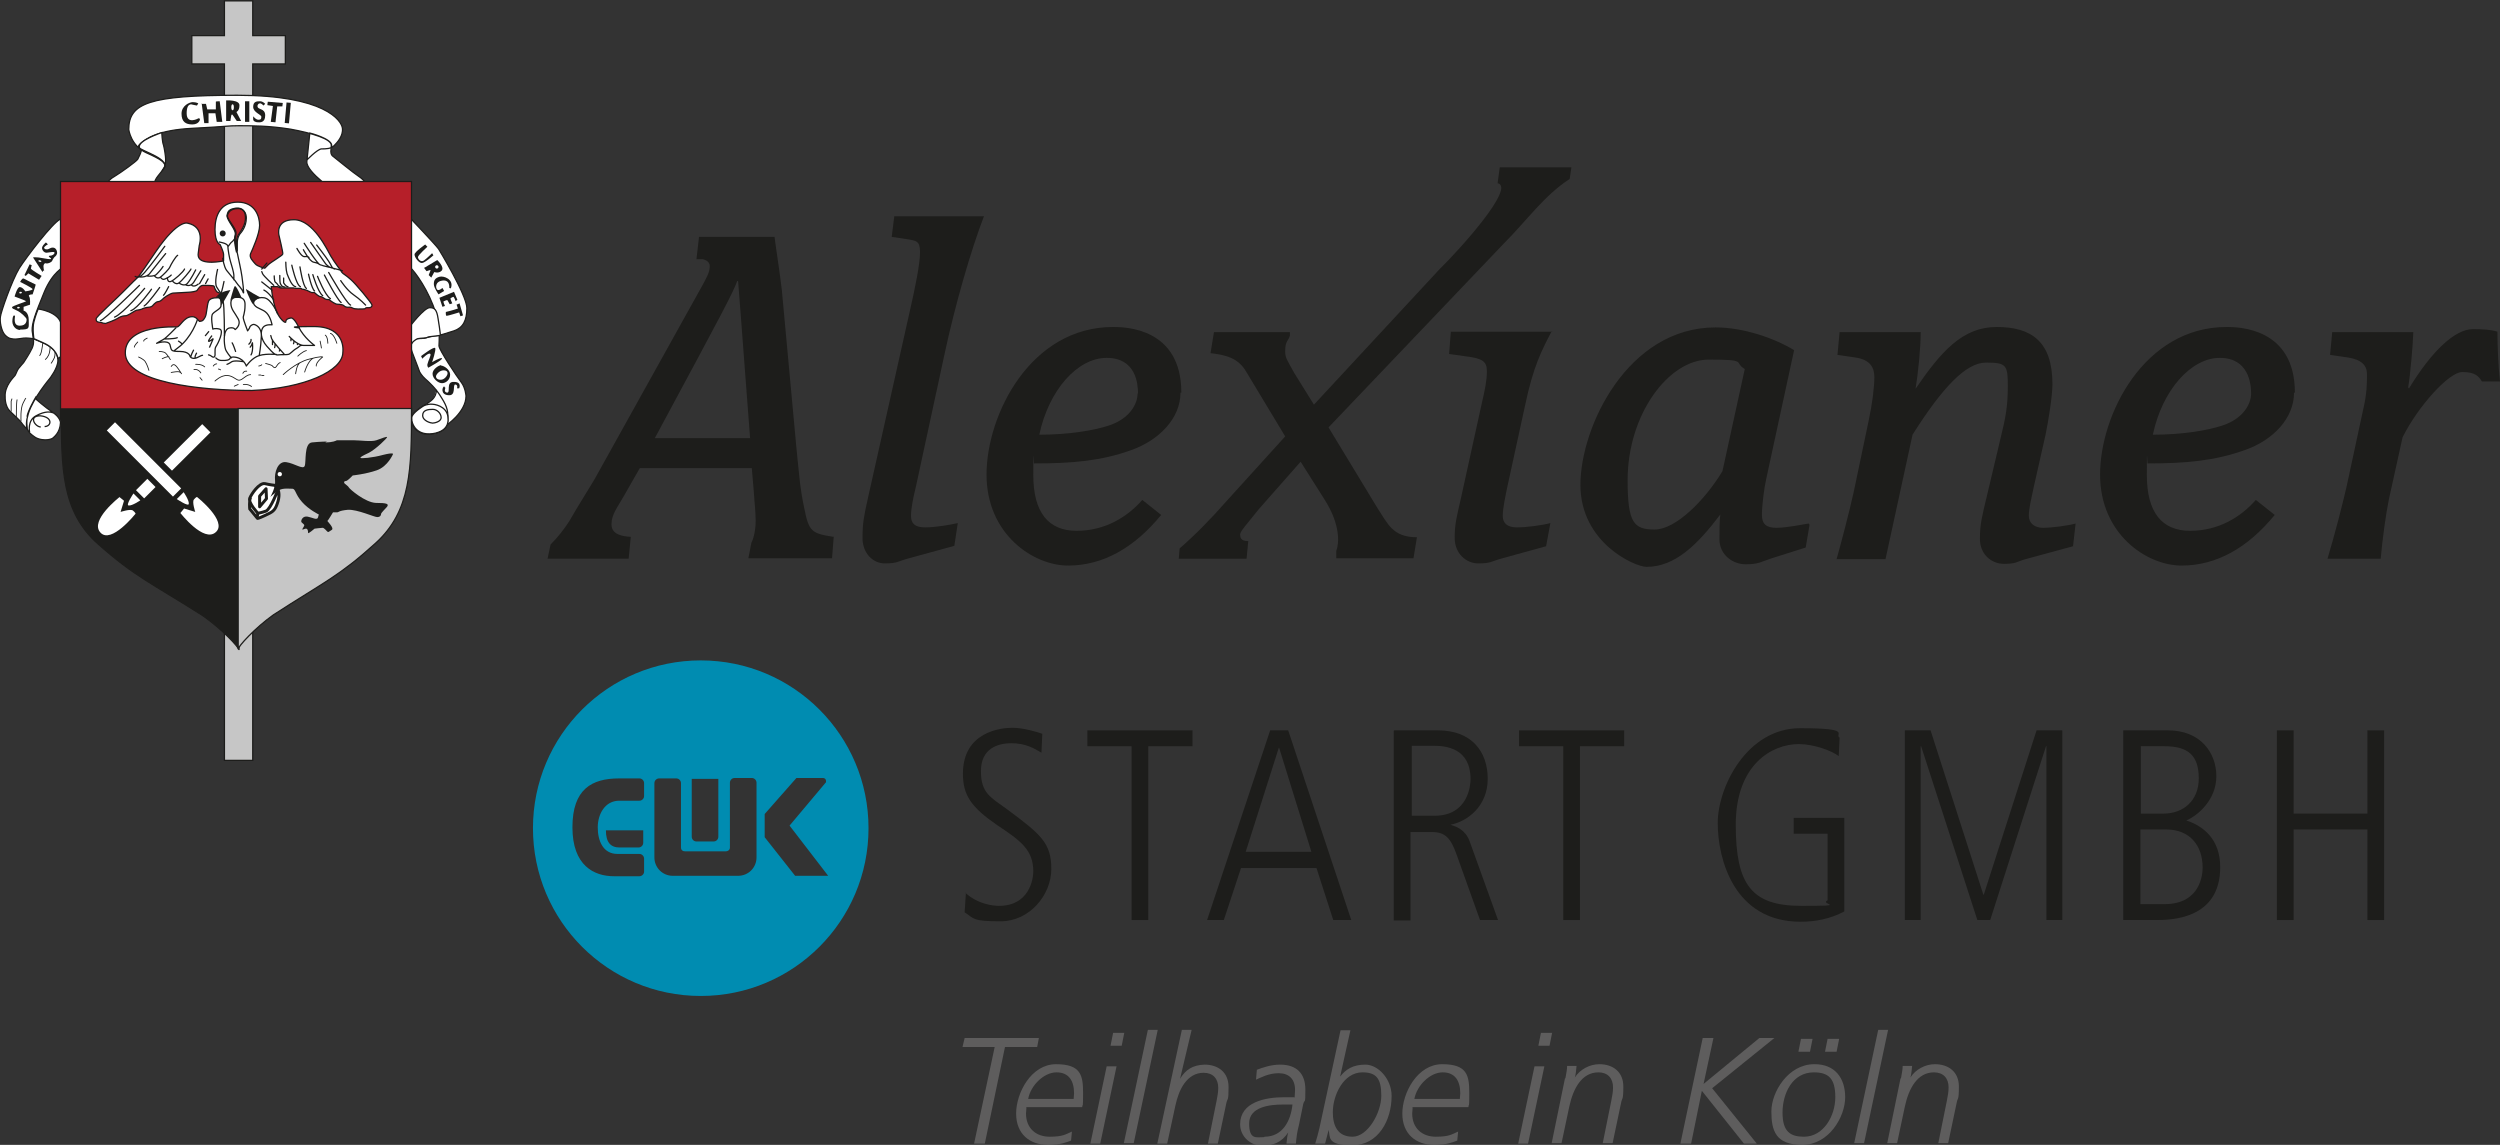 <?xml version="1.0" encoding="UTF-8"?>
<svg id="Ebene_1" xmlns="http://www.w3.org/2000/svg" version="1.1" viewBox="0 0 582.6 266.8">
  <rect x="0" y="0" width="582.6" height="266.8" fill="#333333" stroke="none"/>
  <!-- Generator: Adobe Illustrator 29.0.0, SVG Export Plug-In . SVG Version: 2.1.0 Build 186)  -->
  <defs>
    <style>
      .st0 {
        fill: #1d1d1b;
      }

      .st1 {
        fill: #008cb1;
      }

      .st2 {
        fill: #c6c6c6;
      }

      .st3, .st4, .st5, .st6, .st7, .st8 {
        fill: none;
        stroke: #1d1d1b;
      }

      .st3, .st6 {
        stroke-width: .2px;
      }

      .st9 {
        fill: #fff;
      }

      .st4, .st7 {
        stroke-width: .7px;
      }

      .st5, .st8 {
        stroke-width: .3px;
      }

      .st10 {
        fill: #706f6f;
      }

      .st11 {
        fill: #b61f29;
      }

      .st12 {
        opacity: .7;
      }

      .st6, .st7, .st8 {
        stroke-linecap: round;
        stroke-linejoin: round;
      }
    </style>
  </defs>
  <path class="st0" d="M275.3,91.5c0-15.1-13.1-15.3-15.9-15.3-19.3,0-29.5,20.5-29.5,34.4s10.9,21.2,19,21.2,15.4-4.1,21.7-11.8l-4.4-3.5c-3.5,4-8.7,7.2-15.3,7.2s-10.1-4.3-10.1-13,.1-1.9.2-2.7c8.9,0,15.7-.6,22.6-3.1,6.5-2.3,11.5-7.4,11.5-13.4M265.1,91.7c0,2.4-1.8,5.9-6.8,7.5-3.4,1.1-9.1,2.1-16.1,2.1,2.2-10.4,8.9-17.9,15.7-17.9s7.3,6,7.3,8.3"/>
  <path class="st0" d="M361.8,77.3h-23.7l-.4,5.2,3.6.5c4.2.5,5.2,1.2,5.2,3.5s-.5,4.5-1.1,7.1l-4.9,22.3c-1,4.5-1.5,6-1.5,9.5s2.6,5.9,5.5,5.9,3.2-.5,4.9-1l10.9-3,1-5.4c-1.8.5-5.5,1-7.8,1s-3.3-1-3.3-2.7.6-4.5,1.1-6.9l4.1-18.8c1.9-9.1,3.9-12.9,6.2-17.3"/>
  <path class="st0" d="M335.5,62.7l-29.3,31.6-4.6-7.4c-1.7-3.1-2.1-3.5-2.1-5.1,0-2.4.8-2.4,1.1-3.6v-.8h-17.7l-.8,4.9c3.3.4,6.4,1,8.3,4.3l9.1,15.1-13.6,15c-3.6,4.1-7.4,8-11,11.1l-.2,2.4h15.8l.4-4.1c-1.8,0-1.9-.9-1.9-1.6.1-.8,1.7-2.5,4.4-5.9l9.7-11,5.5,8.7c3.8,5.9,3.5,10.3,2.8,12.1v1.7c-.1,0,18,0,18,0l.8-4.9c-5.7,0-6.8-3.2-9.2-6.8l-11.4-18.8,40.9-42.9c5.4-5.4,9.3-11.1,15.3-15l.4-2.7h-16.7l-.5,3.7c4.3.9-8.9,15.5-13.3,19.8"/>
  <path class="st0" d="M421.5,122c-1.3.2-5.2,1-7.5,1s-3.4-.8-3.4-3,.5-6.2,1-8.4l6.5-30c-4.6-2.8-11.8-5.3-18.3-5.3-20.5,0-31.5,23.2-31.5,36.7s12.7,19.1,15.4,19.1c6.7,0,11.9-5.2,17.2-12.2-.2,1.3-.2,4.2-.2,5.8,0,3.5,3,5.8,6.1,5.8s3.6-.6,6.1-1.4l7.9-2.5.9-5.3ZM406.6,86l-5.2,23.8c-4.1,6.8-10.9,13.6-15.8,13.6s-6.3-1.6-6.3-11.5c0-15.4,9.6-28.1,18.9-28.1s5.7.6,8.4,2.2M483.7,122c-1.7.5-5.6,1-7.6,1s-3.3-1.1-3.3-2.8.6-4.1,1.1-6.5l2.8-12.4c.7-3.4,1.6-9.1,1.6-11.8,0-10-5-13.3-13-13.3s-13,5.8-18.9,14.4c.6-3.6,1.2-9.5,1.2-13.2h-18.9l-.5,5.3,4.1.6c3.5.5,4.5,2.3,4.5,4.6s-.5,6.3-1.3,10l-3.5,16.7c-1,4.6-3.2,12.9-4,15.7h11.4l6.3-29c6.9-10.9,12.4-16.8,17.1-16.8s5.1.5,5.1,5.4-.5,7.4-1.8,12.7l-3.2,13.5c-1,4.3-1.5,5.9-1.5,9.5s2.7,5.8,5.6,5.8,3-.5,4.7-1l11.4-3.1.6-5.3ZM534.8,91.5c0-15.1-13.1-15.3-15.9-15.3-19.3,0-29.5,20.5-29.5,34.4s10.9,21.2,19,21.2,15.4-4.1,21.7-11.8l-4.4-3.5c-3.5,4-8.7,7.2-15.3,7.2s-10.1-4.3-10.1-13,.1-1.9.2-2.7c8.8,0,15.6-.6,22.6-3.1,6.6-2.3,11.5-7.4,11.5-13.4M524.6,91.7c0,2.4-1.8,5.9-6.8,7.5-3.4,1.1-9.1,2.1-16.1,2.1,2.2-10.4,8.9-17.9,15.6-17.9s7.3,6,7.3,8.3M582.6,88.9c-.4-3.4-.6-8.4-.6-11.6-1.5-.5-3.5-.6-5.7-.6-4.2,0-9.6,5.1-14.9,13.8l-.2-.2c.5-2.9,1.1-9.9,1.2-12.9h-18.9l-.5,5.3,4.1.6c3.3.5,4.5,1.9,4.5,3.9s0,4.6-.9,8.3l-3.4,15.8c-1.1,5.3-3.3,13.6-4.9,18.9h12.4c.4-4.5,1.2-10.4,1.9-13.8l3.2-14.5c3.6-7.2,10.8-15.2,13.9-15.2s3.8,1,4.6,2.2h4.1Z"/>
  <path class="st0" d="M194.2,125.1c-5.1-.8-5.7-1.2-6.8-6.8-1-4.5-1.3-9.2-1.8-13.9l-3.4-36.8c-.4-3.6-1.5-10.6-1.7-12.4h-17.6l-.6,5.2h1.5c.8.2,1.6.7,1.6,1.6,0,1.4-.6,2.5-2.1,5.2l-24.7,44.4c-1.1,1.9-4.1,6.6-5.9,9.8-1.2,1.9-2.8,3.9-4.4,5.5l-.7,3.3h18.9l.5-5.1c-1.9-.1-4.5-.5-4.5-2.9s1.5-4.1,3-6.8c0,0,3-5.3,3.6-6.3h26.1l.5,5.9c.1,2,.4,4.2.4,6.3s-.4,4-1,5.2l-.7,3.6h19.5l.4-5.1ZM174.8,102.1h-22.2c16.6-30.8,18.1-33.7,19.2-36.6h.2c.2,2.7,1,12.3,1.3,16.9l1.5,19.7ZM229.1,50.4h-20.7l-.6,4.8,3.3.5c2.5.4,3.3.4,3.3,3.1s-1.1,8.1-2.4,13.8l-9.7,43.3c-1,4.5-1.3,6-1.3,9.5s2.4,5.9,5.2,5.9,3.2-.5,4.9-1l11.3-3.1.8-5.3c-1.8.4-5.1,1-7.6,1s-3.3-1-3.3-2.7.5-4.2,1.1-6.6l6.7-31c2.5-11.7,6.2-24.4,9.2-32.2"/>
  <polygon class="st2" points="44.7 14.9 44.7 8.3 52.3 8.3 52.3 .2 58.9 .2 58.9 8.3 66.5 8.3 66.5 14.9 58.9 14.9 58.9 177.2 52.3 177.2 52.3 14.9 44.7 14.9"/>
  <polygon class="st5" points="44.7 14.9 44.7 8.3 52.3 8.3 52.3 .2 58.9 .2 58.9 8.3 66.5 8.3 66.5 14.9 58.9 14.9 58.9 177.2 52.3 177.2 52.3 14.9 44.7 14.9"/>
  <path class="st9" d="M101.8,90.8s1.7,2.3,2,3.1c.4.8.8,3.2.8,3.2,0,0-.6-1.6-1.9-2.3-1-.6-3.2-.7-3.6-.5-.3.2,1.6-.9,1.9-1.4.3-.5.7-2.1.7-2.1"/>
  <path class="st9" d="M6.5,100.2s-1.3-1.3-1.5-1.7c-.2-.4-1.5-1.5-2.7-2.7-1.2-1.2-1.1-3.3-1.1-3.3-.2-2.6,2.1-4.7,2.3-5,.2-.3.5-1.2.8-1.6.3-.4,1.2-1.4,1.2-1.4,0,0,1.3-2.1,2-3.4.6-1.4.2-2.2,0-4-.1-1.8.8-4.1,2.8-9,2-4.8,4.6-5.9,4.6-5.9,0,0,1-12-.9-11.1-1.8.9-7.7,8.6-9.5,11.4-1.7,2.8-4.3,10.2-4.4,11.3-.2,1.1.2,3.4,1.1,4.3.9.9,1.4.8,1.9.9.5.1,1.6-.1,2.4-.2.8-.1,1.8.1,2.1.1.2,0,0,0,2.2.9,2.2.9,3.7,2.3,3.7,4.2,0,1.8-1.9,4.2-1.9,4.2,0,0-3.9,4.6-5,8.2-1.1,3.6.1,4.4,1.3,5.3,1.1.9,2.8.8,2.8.8.6,0,1.4-.2,1.6-.4.2-.2,1.7-1.2,1.8-3.6,0,0,0-1.2-1.8-2.4-1.8-1.2-4.1-3.2-4.1-3.3,0,0-1.7,2.9-1.9,4.3"/>
  <path class="st5" d="M6.5,100.2s-1.3-1.3-1.5-1.7c-.2-.4-1.5-1.5-2.7-2.7-1.2-1.2-1.1-3.3-1.1-3.3-.2-2.6,2.1-4.7,2.3-5,.2-.3.5-1.2.8-1.6.3-.4,1.2-1.4,1.2-1.4,0,0,1.4-2.1,2-3.4.6-1.4.2-2.2,0-4-.1-1.8.8-4.1,2.8-9,2-4.8,4.6-5.9,4.6-5.9,0,0,1-12-.9-11.1-1.8.9-7.7,8.6-9.5,11.4-1.7,2.8-4.3,10.2-4.4,11.3-.2,1.1.2,3.4,1.1,4.3.9.9,1.4.8,1.9.9.5.1,1.6-.1,2.4-.2.8-.1,1.8.1,2.1.1.2,0,0,0,2.2.9,2.2.9,3.7,2.3,3.7,4.2,0,1.8-1.9,4.2-1.9,4.2,0,0-3.9,4.6-5,8.2-1.1,3.6.1,4.4,1.3,5.3,1.1.9,2.8.8,2.8.8.6,0,1.4-.2,1.6-.4.2-.2,1.7-1.2,1.8-3.6,0,0,0-1.2-1.8-2.4-1.8-1.2-4.1-3.2-4.1-3.3,0,0-1.7,2.9-1.9,4.3M9.5,99.5c-1.3,0-3-2.6-.1-2.6,3,.3,2.6,2.5,1,2.5M6.9,100.7s-.6-2.7,1.5-3.8c2.2-1.2,3.4-.9,4-.7"/>
  <path class="st3" d="M4.9,98.1s-.2-2.9.5-4.2c.7-1.4.6-1.1.6-1.1M3.8,97.2s0-3.6.2-4.1M2.6,95.9s0-2.1,0-2.4c.1-.3.2-.6.2-.6M10,79.8s-.2,1.6-.4,2.3c-.2.7-.4.8-.4.8M11.7,80.7s0,1.3-.4,2.1c-.4.8-.8,1-.8,1M12.8,81.9s.1.7-.1,1.4c-.3.7-.8,1.4-.8,1.4"/>
  <path class="st9" d="M71.4,37.4s2.5-2.6,3.5-2.7c1,0,2.3,0,3-.8.7-.7,2.1-2.2,1.9-4-.2-1.8-4.1-7.7-24.5-7.7s-25.3,1.8-25.3,8c0,0,.5,3.8,4.1,5.4,3.6,1.6,4.4,2.3,4.3,3.1-.1.9-2.3,2.7-2.3,3.7l-11.2.5s.2-.9,1.8-1.8c1.5-.9,5.1-3.5,5.4-4,.3-.6.9-1.8.8-2.1,0-.3-1.4-.5-.1-1.6,1.3-1.1,4-3.1,12.1-3.5,8.1-.4,7.9-.6,10.8-.6,3,0,7,0,12,.8,4.9.9,9.8,2.3,9.5,3.9,0,.5-.1.9-.1,1.3h0c0,.7.3,1,.6,1.2.4.3,4.8,3.9,5.9,4.6,1.1.7,2.4,2.3,2.4,2.3l-7.5,1.5s-7.1-4.7-7-7.2l.7-6.7s5.1,1.3,5.1,2.9v.6"/>
  <path class="st5" d="M71.4,37.4s2.5-2.6,3.5-2.7c1,0,2.3,0,3-.8.7-.7,2.1-2.2,1.9-4-.2-1.8-4.1-7.7-24.5-7.7s-25.3,1.8-25.3,8c0,0,.5,3.8,4.1,5.4,3.6,1.6,4.4,2.3,4.3,3.1-.1.9-2.3,2.7-2.3,3.7l-11.2.5s.2-.9,1.8-1.8c1.5-.9,5.1-3.5,5.4-4,.3-.6.9-1.8.8-2.1,0-.3-1.4-.5-.1-1.6,1.3-1.1,4-3.1,12.1-3.5,8.1-.4,7.9-.6,10.8-.6,3,0,7,0,12,.8,4.9.9,9.8,2.3,9.5,3.9,0,.5-.1.9-.1,1.3h0c0,.7.3,1,.6,1.2.4.3,4.8,3.9,5.9,4.6,1.1.7,2.4,2.3,2.4,2.3l-7.5,1.5s-7.1-4.7-7-7.2l.7-6.7s5.1,1.3,5.1,2.9v.6"/>
  <path class="st9" d="M37.9,39.6c.9-1.2.6-1.7.7-2.5,0-.7-.3-2.6-.5-3.3-.3-.7-.4-2.9-.4-2.9,0,0-5.8,1.9-5.2,3.5,0,.7,8.1,2.8,5.4,5.2"/>
  <path class="st5" d="M37.9,39.6c.9-1.2.6-1.7.7-2.5,0-.7-.3-2.6-.5-3.3-.3-.7-.4-2.9-.4-2.9,0,0-5.8,1.9-5.2,3.5,0,.7,8.1,2.8,5.4,5.2Z"/>
  <path class="st9" d="M101.7,90.8c0,2.1-1.6,2.8-2.4,3.4-.7.4-3.5,2-3.5,3.3,0,2.7,2.5,3.7,3.7,3.7s4.6-.4,4.8-2.8c.2-2.4,0-3.5-1.4-5.7-1.3-2.2-3-3.7-3.8-4.4-.8-.7-1.3-1.6-1.3-1.6,0,0-.6-1.7-1.7-4.5-1.1-2.8,1-3.3,1.2-3.3s1.7,0,2-.2c.3-.1,2-.5,2.5-.5.5,0,1.9-.4,4-1.1,2.1-.7,3-2.4,3-5.3,0-3-6.6-13.8-6.6-13.8-.8-1.1-7.1-7.7-7.1-7.7v11.7c.7.1,3.9,4.2,5.8,9.1,1.9,4.9,1.4,8.6,1.4,9.5s4.2,7.2,5.2,8.5c1,1.3,1.1,3.2,1.1,3.2,0,3.8-4.7,6.9-4.7,6.9"/>
  <path class="st5" d="M101.7,90.8c0,2.1-1.6,2.8-2.4,3.4-.7.4-3.5,2-3.5,3.3,0,2.7,2.5,3.7,3.7,3.7s4.6-.4,4.8-2.8c.2-2.4,0-3.5-1.4-5.7-1.3-2.2-3-3.7-3.8-4.4-.8-.7-1.3-1.6-1.3-1.6,0,0-.6-1.7-1.7-4.5-1.1-2.8,1-3.3,1.2-3.3s1.7,0,2-.2c.3-.1,2-.5,2.5-.5.5,0,1.9-.4,4-1.1,2.1-.7,3-2.4,3-5.3,0-3-6.6-13.8-6.6-13.8-.8-1.1-7.1-7.7-7.1-7.7v11.7c.7.1,3.9,4.2,5.8,9.1,1.9,4.9,1.4,8.6,1.4,9.5s4.2,7.2,5.2,8.5c1,1.3,1.1,3.2,1.1,3.2,0,3.8-4.7,6.9-4.7,6.9"/>
  <path class="st9" d="M101.6,100.9c3.3-.8,2.8-3.4,2.8-3.4,0-2.3-2.2-3.2-3.6-3.3-1.3-.1-2.1.4-2.1.4,0,0-2.7,1.6-2.8,2.8,0,1.2,1,4.6,5.8,3.5"/>
  <path class="st5" d="M101.6,100.9c3.3-.8,2.8-3.4,2.8-3.4,0-2.3-2.2-3.2-3.6-3.3-1.3-.1-2.1.4-2.1.4,0,0-2.7,1.6-2.8,2.8,0,1.2,1,4.6,5.8,3.5Z"/>
  <path class="st9" d="M95.5,76.1s3.4-4.5,4.7-4.4c1.1,0,1.6.5,1.9,2.6,0,0,.6,3.7.5,3.8-.2.2-2.8.3-3,.5-.1.2-1.7.2-2.1.3-.4,0-1.5.8-1.6,1.3,0,.5-1,.4-1,.4l.5-4.5Z"/>
  <path class="st5" d="M95.5,76.1s3.4-4.5,4.7-4.4c1.1,0,1.6.5,1.9,2.6,0,0,.6,3.7.5,3.8-.2.2-2.8.3-3,.5-.1.2-1.7.2-2.1.3-.4,0-1.5.8-1.6,1.3,0,.5-1,.4-1,.4l.5-4.5Z"/>
  <path class="st9" d="M8.9,72s4.9.6,5.4,3.7c.5,3,0,7.3,0,7.3l-.7.5h-.1c0,0-.2-2.2-3.4-3.6-3.2-1.4-2.2-1-2.2-1,0,0-.4-2.3,0-3.9s1-3,1-3"/>
  <path class="st5" d="M8.9,72s4.9.6,5.4,3.7c.5,3,0,7.3,0,7.3l-.7.5h-.1c0,0-.2-2.2-3.4-3.6-3.2-1.4-2.2-1-2.2-1,0,0-.4-2.3,0-3.9s1-3,1-3Z"/>
  <path class="st9" d="M100.9,95.4c.9,0,1.9.9,1.9,1.9s-1.6,1.3-2,1.3-2.3-.5-2.3-1.8,1.4-1.4,2.3-1.4"/>
  <path class="st5" d="M100.9,95.4c.9,0,1.9.9,1.9,1.9s-1.6,1.3-2,1.3-2.3-.5-2.3-1.8,1.4-1.4,2.3-1.4Z"/>
  <path class="st0" d="M4.7,76.9c-1.1,0-2-1.1-1.8-2.4.1-1.2.5-1.1.6-.8,0,.3-.5,2.2,1.1,2.2s1.6-1.2,1.6-1.5-1.3-1.6-2.2-2c-.9-.4-1.2-.5-1.2-.8s3.3-1.3,3.3-1.4-2.7-1.1-2.7-1.1c0,0,.6-2.2,1.2-2.2.7,0,1.3,1,1.3,1,0,0,1.6-.2,1.7-.5,0-.3-2.9-1.7-2.9-1.7,0,0,.4-.9.8-.8.4.2,2.7,1.4,2.8,1.4.1,0-.7,2.3-.7,2.3,0,0-1.2,0-.8.5.3.4.2,1.9.2,1.9l-1.5.5v.9c.1,0,1.2.3,1.2,2.2s.3,2.2-2,2.2"/>
  <path class="st9" d="M5.1,68.2c0,.1-.2.2-.3.2s-.3,0-.3-.2.2-.2.3-.2.3,0,.3.2"/>
  <path class="st9" d="M4.6,71.7c0,.1-.2.2-.3.2s-.3,0-.3-.2.2-.2.3-.2.3,0,.3.2"/>
  <path class="st0" d="M9.7,64.3s-2.5-1.5-2.5-1.7c0-.2.2-.8.2-.8l-.5-.2-1.2,2.5.3.2.6-.6,2.5,1.5.6-.9Z"/>
  <path class="st0" d="M10.3,63.2s-.3-1.1-.1-1.5c.2-.4.3-.4.7-.3.3,0,1.1-.2,1.3-.7.2-.5.4-.6.5-.8.2-.1.7-.6.6-1.1,0-.4-.3-1.1-1-1.1-.7,0-.9.5-1.5.4-.6,0-.5-.5-.5-.5,0,0,.6-.6.8-.6s-.4-.5-.4-.5c0,0-1,.8-.9,1.4.1.6.6,1,1,1s2-.4,1.9,0c0,.4-.6.7-1.1.7s0,.4,0,.4l.3.2s0,.2-.2.2c-.6,0-1.9-.3-2.7-.4-1.3-.1-1.3,0-1.3,0l2.2,3.4.2-.4Z"/>
  <path class="st0" d="M44.9,23.8c-.7,0-2.6.8-2.6,2.7s1,2.5,2.5,2.5,1.8-1,1.8-1.2-.3-.3-.4-.2c0,0-2.7,1.5-2.7-1.2s1.4-2,1.4-2l1,.2.3-.5s-.4-.3-1.3-.3"/>
  <path class="st0" d="M47,24.1l.6,4.6h1v-2.3c0,0,1.6,0,1.6,0l.3,2h1.3c0-.1-.6-4.8-.6-4.8,0,0-.9,0-.9.1,0,.2,0,1.8,0,1.8h-2c0,0-.3-1.3-.3-1.3h-1.1Z"/>
  <path class="st0" d="M52.7,28.2v-4.8c0,0,3.2-.2,3.1,1.2,0,1.2-.7,1.5-.7,1.5l1.1,2.1h-1c0,.1-1.1-1.7-1.1-1.5,0,0-.2,0-.2.2-.1.4-.2,1.3-.2,1.3h-1Z"/>
  <path class="st9" d="M54.5,25c0,.4-.1.7-.3.7s-.3-.3-.3-.7.1-.7.3-.7.3.3.3.7"/>
  <rect class="st0" x="57.1" y="23.6" width="1" height="4.8"/>
  <rect class="st0" x="64.7" y="25.9" width="4.8" height="1" transform="translate(34.8 90.8) rotate(-84.9)"/>
  <path class="st0" d="M61.2,24.4s-.4-.4-.7-.3c-.3,0-.5.4-.5.6,0,1,1.8.4,1.8,2.2s-1.3,1.6-1.7,1.6-1.1-.2-1.1-.7v-.5s0-.2,0-.2c0,0,.7.9,1.3.8.5,0,.6-.2.6-.7,0-.5-1.9-1-1.9-2.3s.9-1.3,1.6-1.3c.7,0,1.2.6,1.2.6l-.4.4Z"/>
  <polygon class="st0" points="62.4 23.7 65.9 24 65.8 24.8 64.6 24.8 64.2 28.5 63.1 28.4 63.6 24.7 62.3 24.5 62.4 23.7"/>
  <path class="st0" d="M99.1,57l.5.5s-2.2,2-2.2,2.4c0,.5.7,1.3,1.4.8.7-.5,1.9-1.7,1.9-1.7l.3.5s-2,1.8-2.7,1.8-1.7-1.3-1.7-2c0-.6,2.6-2.4,2.6-2.4"/>
  <path class="st0" d="M98.9,62.4l3-1.8s1.8,1.7,1,2.5c-.7.7-1.7.3-1.7.3l-.7,1.3-.6-.6.4-1v-.2c0,0-.9.3-.9.3l-.6-.8Z"/>
  <path class="st9" d="M102.2,62.2c0-.2-.2-.4-.4-.4s-.4.2-.4.4.2.4.4.4.4-.2.4-.4"/>
  <path class="st0" d="M104.7,67s.2-2.2-2.1-1.5c-1.4.5-1,2.1-.5,2.1s1-.5,1-.5l.4.7-1.3.8s-1.1-1.5-1.1-2.4.3-1.4,1.3-1.7c1-.3,3.4.6,2.7,2.6,0,.2-.4,0-.4,0"/>
  <path class="st0" d="M106.6,69.9l-.8-1.9-3.4,1.4.7,2.1.6-.2s-.5-1-.3-1.1c.2,0,.7-.4.9-.2.1.2.5.9.5.9l.6-.2s-.5-1.1-.4-1.2c0,0,.6-.4.7-.3.1,0,.5,1,.5,1l.3-.3Z"/>
  <path class="st0" d="M107.9,73.5l-.6.2-.3-.9s-2.6.8-2.9.8-.2-.9-.2-.9c0,0,1.7-.4,2.8-.8-.1-.4-.3-.9-.3-.9l.7-.3"/>
  <path class="st0" d="M98.1,83s3-2.3,3.3-1.9c.3.4-.7,3.3-.7,3.3,0,0,2-1.2,2.3-.9.3.3-3.2,2.2-3.2,2.2,0,0-.3-.4-.2-.8.2-.9.9-2.1.7-2.4-.4-.5-1.9,1.1-1.9,1.1l-.2-.5Z"/>
  <path class="st0" d="M102.8,85.2c.6,0,2.1.9,2.1,2.1s-1,2-1.9,2-2.2-1.1-2.2-2.2,1.5-2,2-2"/>
  <path class="st9" d="M103.4,86.3c.5,0,.9.2.9.7s-.7,1.5-1.6,1.5-1.1-.5-1.1-.8.7-1.4,1.8-1.4"/>
  <path class="st0" d="M103.5,90.1l.3.3s-.5,1,.4,1.1c.9,0-.4-2.6,1.6-2.5,1.9,0,1.2,1.5,1.2,1.5h-.5c0,0,.3-.8-.4-.9-.7,0,.3,2.7-1.6,2.5-1.9-.1-1.5-2-.9-2.1"/>
  <path class="st9" d="M9.6,61c0,0-.2.1-.4,0-.2,0-.3-.2-.2-.3,0-.1.2-.1.4,0,.2,0,.3.2.2.3"/>
  <rect class="st11" x="14.1" y="42.3" width="81.8" height="55.4"/>
  <rect class="st5" x="14.1" y="42.3" width="81.8" height="55.4"/>
  <path class="st0" d="M14.3,95.3c0,13.8,0,24,8.7,31.6,8.6,7.6,12.2,8.9,24.3,16.6,4.3,3,8.4,7.3,8.4,8v-56.2H14.3Z"/>
  <path class="st5" d="M14.3,95.3c0,13.8,0,24,8.7,31.6,8.6,7.6,12.2,8.9,24.3,16.6,4.3,3,8.4,7.3,8.4,8v-56.2H14.3Z"/>
  <path class="st2" d="M95.9,95.3c0,13.8,0,23.8-8.5,31.4-8.4,7.6-11.8,8.9-23.7,16.6-4.2,3-8.2,7.3-8.2,8v-56.1h40.4Z"/>
  <path class="st5" d="M95.9,95.3c0,13.8,0,23.8-8.5,31.4-8.4,7.6-11.8,8.9-23.7,16.6-4.2,3-8.2,7.3-8.2,8v-56.1h40.4Z"/>
  <path class="st9" d="M46,74.4s-.4-.6-1.2-.6c-2,0-2.8,2.4-3.6,2.4,0,0-12.1-.7-12,6.1.1,6.8,17.3,8.7,29.5,8.7,12.3-.5,21.2-4.6,21.2-8.9,0,0,.9-6-6.7-6s-3.5.3-3.5.3c0,0-1.1-2.4-1.9-2.3-.8.1-1.2.4-1.2.9,0,.5-1.5-.6-2.3-2.8-.8-2.2-1.1-5.4-1.1-5.4,0,0,1.2,0,1.4,0,.2,0,.4.2.8.3.4,0,.3,0,.9,0h1.1c.1,0,.6,0,.6,0s.2,0,.4,0c.1,0,.1.1.7.1s.8,0,1,0c.2,0,.1.2.4.2.3,0,.5.1.5.1s.7.2.8.3c0,0,.8.4.9.4.1,0,.5-.1.6,0,.2.2,1,.9,1.3.9s.8.3.9.4c.1.1.4.3.8.3s.5,0,.6.2c0,0,1.2.9,1.7.9.5,0,1.3.1,1.5.3.2.2.3.3.8.4.6,0,.8-.1,1.3.2.5.3,2,.2,2.3.2s.6,0,.7-.2c0-.1.4-.1.8-.1s.7-.2.7-.6-3.9-5.1-5-6c-1.1-1-1.8-1.3-2-1.6-.2-.4-1.8-2.4-2.6-3.8-.8-1.4-4.1-8.5-8.6-8.5-4.4,0-3.5,3.6-3.5,3.6,0,0,1,4.1.9,4.4,0,.3-2.8,1.9-3.4,2.5-.6.6-.8.8-.8.8,0,0-1.7-.4-2.2-1-.5-.6-1.5-1.5-1.1-2.4.4-.9,2.1-4.6,2.1-6.6s-1-5.4-5.1-5.4-5.3,3.2-5.3,6.4,1.2,3.5,1.2,3.5c0,0,.8,1.7.8,2.3,0,.6,0,1.5,0,1.5,0,0-1.5.3-2.7.3s-3.5-.1-3.2-2.1c.2-1.9.3-2.1.3-2.1,0,0,1.2-4.1-2.8-4.9,0,0-2.2-.9-7.3,6.5-5.5,8-3.1,4.8-6.4,8.2-3.3,3.4-7.6,7.1-7.6,7.6,0,.5.1.7.7.8.5,0,.4,0,.9.2.5.1.7.1.8,0,.1,0,2.2-.8,2.6-1.1.4-.3,1.2-.6,1.6-.6.4,0,.7-.1.8-.2.2,0,1.8-1.1,2-1.1.2,0,1.2-.2,1.3-.3.1-.1,1.1-.4,1.5-.4.4,0,.8-.2.9-.3,0,0,.8-1,1.3-1,.5,0,.9-.4,1.1-.6.1-.2,1.7-1.3,2.4-1.4.7,0,3-.2,3.6-.2s1.8-.2,2-.4c.2-.2.7-1.2,1.4-1.2.8,0,2.5,0,2.6.2,0,.2.4,1.2.8,1.4.4.2,1.2.4,1.3.6,0,.2-1,.7-1,.7,0,0-2-.2-2.4.8-.4,1-.4,3-.8,3.7-.4.7-.5.9-1.3,1"/>
  <path class="st8" d="M46,74.4s-.4-.6-1.2-.6c-2,0-2.8,2.4-3.6,2.4,0,0-12.1-.7-12,6.1.1,6.8,17.3,8.7,29.5,8.7,12.3-.5,21.2-4.6,21.2-8.9,0,0,.9-6-6.7-6s-3.5.3-3.5.3c0,0-1.1-2.4-1.9-2.3-.8.1-1.2.4-1.2.9,0,.5-1.5-.6-2.3-2.8-.8-2.2-1.1-5.4-1.1-5.4,0,0,1.2,0,1.4,0,.2,0,.4.2.8.3.4,0,.3,0,.9,0h1.1c.1,0,.6,0,.6,0s.2,0,.4,0c.1,0,.1.1.7.1s.8,0,1,0c.2,0,.1.2.4.2.3,0,.5.1.5.1s.7.2.8.3c0,0,.8.4.9.4.1,0,.5-.1.6,0,.2.2,1,.9,1.3.9s.8.3.9.4c.1.1.4.3.8.3s.5,0,.6.2c0,0,1.2.9,1.7.9.5,0,1.3.1,1.5.3.2.2.3.3.8.4.6,0,.8-.1,1.3.2.5.3,2,.2,2.3.2s.6,0,.7-.2c0-.1.4-.1.8-.1s.7-.2.7-.6-3.9-5.1-5-6c-1.1-1-1.8-1.3-2-1.6-.2-.4-1.8-2.4-2.6-3.8-.8-1.4-4.1-8.5-8.6-8.5-4.4,0-3.5,3.6-3.5,3.6,0,0,1,4.1.9,4.4,0,.3-2.8,1.9-3.4,2.5-.6.6-.8.8-.8.8,0,0-1.7-.4-2.2-1-.5-.6-1.5-1.5-1.1-2.4.4-.9,2.1-4.6,2.1-6.6s-1-5.4-5.1-5.4-5.3,3.2-5.3,6.4,1.2,3.5,1.2,3.5c0,0,.8,1.7.8,2.3,0,.6,0,1.5,0,1.5,0,0-1.5.3-2.7.3s-3.5-.1-3.2-2.1c.2-1.9.3-2.1.3-2.1,0,0,1.2-4.1-2.8-4.9,0,0-2.2-.9-7.3,6.5-5.5,8-3.1,4.8-6.4,8.2-3.3,3.4-7.6,7.1-7.6,7.6,0,.5.1.7.7.8.5,0,.4,0,.9.2.5.1.7.1.8,0,.1,0,2.2-.8,2.6-1.1.4-.3,1.2-.6,1.6-.6.4,0,.7-.1.8-.2.2,0,1.8-1.1,2-1.1.2,0,1.2-.2,1.3-.3.1-.1,1.1-.4,1.5-.4.4,0,.8-.2.9-.3,0,0,.8-1,1.3-1,.5,0,.9-.4,1.1-.6.1-.2,1.7-1.3,2.4-1.4.7,0,3-.2,3.6-.2s1.8-.2,2-.4c.2-.2.7-1.2,1.4-1.2.8,0,2.5,0,2.6.2,0,.2.4,1.2.8,1.4.4.2,1.2.4,1.3.6,0,.2-1,.7-1,.7,0,0-2-.2-2.4.8-.4,1-.4,3-.8,3.7-.4.7-.5.9-1.3,1Z"/>
  <path class="st9" d="M61,62.7s.9-1.1,1.2-1.4"/>
  <path class="st8" d="M61,62.7s.9-1.1,1.2-1.4"/>
  <path class="st11" d="M55.1,58.7s-.2-3,.4-3.9c.6-.9,1.8-2.4,1.7-4.2,0-1.8-1.3-2.4-2.7-2-1.4.3-1.4.9-1.6,1.6,0,1.3,2.3,3.4,1.9,4.6-.4,1.2.3,3.9.3,3.9"/>
  <path class="st5" d="M55.1,58.7s-.2-3,.4-3.9c.6-.9,1.8-2.4,1.7-4.2,0-1.8-1.3-2.4-2.7-2-1.4.3-1.4.9-1.6,1.6,0,1.3,2.3,3.4,1.9,4.6-.4,1.2.3,3.9.3,3.9Z"/>
  <path class="st0" d="M52.6,54.4c0,.4-.3.7-.7.7s-.7-.3-.7-.7.3-.7.7-.7.7.3.7.7"/>
  <path class="st8" d="M51.1,56.4s2,.3,2,1c0,.7.4,2.9.6,3.5.2.6.8,2.7.8,3.2s0,0,0,1.1M51.9,60.2s.3,2,.9,2.8c.6.8,2.2,2.6,2.4,3,.2.4,1.2,1.2,1.5,2.2.2,1.1,0-2.8-.8-6.4-.7-3.5-1.1-4.8-1.1-6,.1-1.7,0-.3,0-.3M53.2,57.4s.6-.9.8-1c.2-.1,1.1-1,1-2.1,0-1.1-1.9-3-2-3.9,0-.5.4-1.8,2.5-1.8,1.3,0,1.9,1.1,1.9,2.2,0,2.2-1.4,3.6-1.4,3.6,0,0-.7.8-.7,2.1,0,1.2,0,2,0,2M69.2,57.9s1,1.9,1.7,1.9c.7,0,.8-.1,1.1.2M70.7,58.2s1.4,2.7,2.4,2.9c1,.2,1.2.4,1.3.5M70.9,56.7s3.1,4.9,3.7,5c1.1.3.6.2.6.2l1.6.4M72.4,56.5l3.5,5s.6.7,1.3.9c.7.2,2.5.6,2.6.7M73.8,57.1s2.1,2.7,2.8,3.8c.7,1.1.7,1.6,1.4,1.8M63.9,64.3s0,1.3.3,1.5c.3.2.4.4.5.5,0,.1.5.6.8.6M65.2,64.2s0,1.5.1,1.8c.2.3.2.8,1.1.9M66.1,64.8v1.1s.5.9,1,.9M66.6,61.1s0,1.7.3,2.7c.4,1,1.1,2.9,2,3M68,61.8s1,4.6,2,5M69.9,62.2s.7,4.6,1.5,5M71.9,63.9s.7,3.3,1.4,3.9M72.9,64s1.2,4.1,2.3,4.9M74,64.4s1.7,4.4,3,5.2M75.6,64.1s3,5.8,3.9,6.4M76.6,63.5s4.1,7.2,5.1,7.6M79.4,65.4s1.4,2.2,3,3.3c1.6,1.1,2.8,2.4,2.8,2.4M31.5,64.4c.1,0,.7.8,2.2-.9,1.5-1.7,4.7-6.1,4.7-6.1M32.2,64.5s1.9.4,2.8-.9c1-1.3,3.6-4.5,3.6-4.5M34.2,64.3s.9.2,1.8-.1c.2,0,.4-.2.6-.4,1-1,1.4-1.7,1.4-1.7M36,64.3s.5.7,1.2.4c.7-.4,2.3-2.1,2.4-2.5.2-.5,1.3-2.4,1.8-2.7M37.4,64.6s.3.5.7.5c.4,0,1.6-.7,1.8-1M39,64.7s0,1.2.8.9c.8-.3,3-2.3,3.2-2.9M40.2,65.5s.7.9,1.4.5c.7-.4,2.9-3.1,2.9-3.3M41.8,66s1.2.9,1.9,0c.8-.9,1.9-3.1,1.9-3.1M43.3,66.4s1.1.6,1.9-.7c.8-1.3,1.6-2.6,1.6-2.6M44.6,66.4s.5.7,1.6-.2M47.7,64l-1.2,2.1M48.5,65l-.6,1.1M32.5,66.5s-8.4,8.3-9.1,8.2M33.7,67.2s-5,5.9-7,6.7M35.3,67.4s-3.1,4.4-4.8,5M37.2,67s-2.7,3.8-3.6,4.3M39.3,66.8s-.9,1.8-1.2,2M63.8,66.5s-2.4-2.2-2.6-2.7l-.2-.5M63.4,67.6s-2.3-1.8-2.4-1.9M63.8,69.9s-1.2-1.8-2.3-2.3M64.7,73.1s-1.4-3.4-3.1-3.7c-1.7-.3-3,.8-2.3,1.7.7.9,2,.9,2.9,1.9.9,1,1.2,2.7,1.2,2.7,0,0-1.5-.2-2.1.6-.6.8-.7,2.6.9,4.4,1.6,1.8,2,2.1,2.7,2,.8-.1,1.7,0,2.2-.1.5,0,1.1-.9,2-1.4.9-.5.6-.8,1.7-.7,1.1,0,2.5,0,2.5,0,0,0-2.5-1.8-3.7-4.3M66.2,82.5s-2.7-2.9-2.9-3.6l-.2-.7M63.5,79.2s0,1.1,0,1.1M64.1,80.1s0,.8-.1.9M65.1,81.3s.2.4,0,.5M67.4,78.4s1.8,2,3.3,2.1M67.8,78.9s0,.4,0,.5M68.5,79.4s0,.6-.1.7M69.4,80.1s0,.1-.1.2M64.4,82.6s-3.1-.3-4.6.5c-1.5.8-2.4,2.2-2.4,2.2,0,0-.6-2-3-2.1-1.4,0,0,.9-2.8.8-.8,0-1.3-.6-1.3-.6M53.9,83.4s-1.3-1.5-1.4-2.2c-.2-.7-.8-4.7,1.2-4.8.9-.1,1.1.4,1.1.4,0,0,1.5-1,.7-2.5-.8-1.5-1.7-2.2-1.7-3.7s1.4-1.3,1.5-1.3c.2,0,1.9-.2,1.8,1.8,0,2-.5,2.6-.4,3,0,.4,1,3,1,3,0,0,.4-.5.5-.8,0-.3.6-.7.9-.7s1.9.5,1.8,2.8c-.1,2.4-.5,4.5-.5,4.5M54.9,81.9s-.6-1.8-.8-2M58,80.2s.6-.5.5-1.1M58.3,80.9s.4-.4.5-1c0-.6.3,1.9-.3,2.8M56.8,84.3s-2.1-.4-2.8,0c-.7.5-1.1.6-1.1.6M48.6,82.7s.4.1.5.2c.1,0,.6.6.9.2.3-.4-.1-1.6.3-2.3.5-.7,2-3.8.9-4.1-1.1-.3-1.6,0-1.6,0,0,0-.6-3.1,0-3.6.5-.6,2-1.2,1.9-1.9,0-.7.2-2-1-2M46,74.5s-1.3,4.2-4.6,6.6c-.4.3-.9.7-.9.7M41,76.4s-2.3,2.4-2.9,2.7c-.6.3-1.6.9-1.6.9,0,0,2.6-.9,3.1.3.4,1.3,0,1.6,2.3,1.6s2.4,1.2,2.4,1.2c0,0,.3.5,1.1.4.7-.1,1.4-.7,1.8-.7M45.1,81.6s-.8,1.5-.6,1.7M45.8,82.3s-.7,1.2-.1,1.1M38.2,79s2.5,0,3.1-.3M41.6,79.5s1,.6.8.8"/>
  <path class="st6" d="M34.3,78.8s-.9.4-.8.7M32.1,79.7s-.8.8-.8,1.2M32.3,83.2s1,.4,1.5,1c.5.7.9,2.1.9,2.1M37.1,81.9s1.1,0,1.5.4c.5.5,1.1,1.5,1.1,1.5M37.8,83.6s1.3-.7,1.6-.4M39.9,85.4s.4-.7.9-.3c.5.3,1.5,2,1.5,2M39.9,86.8s1.9-.4,2.1,0M45.6,84.9s1.4-.1,2.1.6M45.2,86.1s1-.2,1.6.8M46.6,88l.5.6M49.7,85.3s.3-.5.8-.5M50.9,86s.5.1.5.2M50.1,88.8s1.4-1.4,2.9-1.3c1.4.1,2.1,1.2,2.8,1.1.8-.1,1.6-1.3,2.6-1.3M56.6,87s.2-.6.9-.5M54.6,90s.6-.3.9-.4M56.7,89.6s.6-.1,1.2.1c.6.2.7.4.7.4M60.3,87.4h.5M61,87.5c0,0,.5,0,.5,0M60.3,85.3s.6-.1.7-.3M61.9,84.7s1.2.3,1.5.5c.3.3.6.8,1,.2.4-.6.6-.8.9-.9M66,87.3s2.9-2.8,6-3.6c3-.8,3.2-.5,3.2-.5,0,0-1.6,1.2-1.5,2.1M71,86.7s.8-2.9,2.2-3.3M68.9,87.1s.2-2.2,1.1-2.6M69.4,83s1.1-1.1,2-1.3M74.9,81.1s-.2-1.3-.3-1.6M76.4,80s0-1.5-.6-1.9M78.5,80s-.6-2.1-1.5-2.3"/>
  <path class="st8" d="M50.7,62.8s-.8,3.1-.2,4.1c.6,1,.8,1.2.8,1.2M52.2,65.6s-.5,2.5-.7,2.7"/>
  <path class="st0" d="M51.6,71.2l2.1-3.6s-2,.2-3.1,1.3c.1.5.9.5,1,2.3"/>
  <path class="st0" d="M53.6,70.2s.8-3.1,1.1-3.5c.3-.4,1.6,2.7,1.6,2.7,0,0-2.3-.4-2.7.8"/>
  <path class="st0" d="M57.4,67.4s3,1.9,3.4,1.9c.4,0-1.7.3-1.7,1.4s-1.5-2.3-1.8-3.3"/>
  <path class="st5" d="M48.7,77.2l-.9,1.1M49.4,78.2s-.8,1-.8,1.3c0,.3,1.1-.6,1.1-.6,0,0-.6,1.4-.9,2.1M52.3,78.3s0-7.2-.3-8l-.4-.9"/>
  <path class="st9" d="M27.8,115.8l1.1.9-.8,2.6s2.4-.8,2.9-.3c.5.4.6.7.6.7,0,0-5.7,7.2-8.2,4.4-2.6-2.8,4.5-8.3,4.5-8.3"/>
  <path class="st9" d="M31.1,115l1.6,1.6s-1.9,1.3-2.7,1.2c-.8,0,1.1-2.8,1.1-2.8"/>
  <rect class="st9" x="29.5" y="106.1" width="21.8" height="2.7" transform="translate(-64.1 59.9) rotate(-44.9)"/>
  <rect class="st0" x="34.4" y="108.3" width="5.4" height="4.5" transform="translate(-67.3 58.6) rotate(-45)"/>
  <path class="st9" d="M42,119.6l.9-1.1,2.6.8s-.8-2.4-.3-2.9c.4-.5.7-.6.7-.6,0,0,7.2,5.7,4.4,8.2-2.8,2.6-8.3-4.5-8.3-4.5"/>
  <path class="st9" d="M41.2,116.3l1.6-1.6s1.3,1.9,1.2,2.7c0,.8-2.8-1.1-2.8-1.1"/>
  <rect class="st9" x="32.3" y="96.1" width="2.7" height="21.8" transform="translate(-65.9 55.2) rotate(-45)"/>
  <path class="st9" d="M64.8,114.1s-1.7,4.5-2.8,5c-1.1.4-1.9.5-1.9.5,0,0-2.3-2.4-1.9-3.5.4-1,2.2-3.6,3.5-3.4,1.3.3,2.3.4,2.3.4,0,0,1.8,1,.6,4.3-.6,1.7-1.1,1.9-2.8,2.7-1.7.8-1.8.7-1.8.7l-1.8-2.2s-.2-1.9.2-2.7"/>
  <path class="st4" d="M64.8,114.1s-1.7,4.5-2.8,5c-1.1.4-1.9.5-1.9.5,0,0-2.3-2.4-1.9-3.5.4-1,2.2-3.6,3.5-3.4,1.3.3,2.3.4,2.3.4,0,0,1.8,1,.6,4.3-.6,1.7-1.1,1.9-2.8,2.7-1.7.8-1.8.7-1.8.7l-1.8-2.2s-.2-1.9.2-2.7"/>
  <path class="st0" d="M75.8,103.1c1.8,0,2.5-.4,2.7-.5.2,0,2.6,0,4,0,1.4,0,4,.4,5.2,0,1.2-.4,2.5-1,2.5-.7,0,.2-2.5,2.7-4.2,3.6-1.7.8-2,1-2,1.2,0,.2,2.8,0,5.3-.7,2.4-.6,2.3-.2,2.3-.2,0,0-1.2,2.9-3.8,3.8-2.6.9-5.6,1.2-5.6,1.2,0,0-1.2,1.3-1.6,1.3-.4,0-.4.2-.4.4s.9.7,1.1,1.1c.2.4,3.8,3.5,6.3,3.6,2.5,0,3.1.2,2.6.9-.5.6-1.4,1.4-1.4,1.7s-.2.7-.9.7-4.6-1.8-6.8-1.7c-2.2.2-2.2.6-2.5.6h-1s-1.2,2-1.3,2c-.1,0,1.7,1.7,1,2.1-.7.4-.7.6-1,.4-.2-.2-.8-.9-1.1-.9s-1.9.2-1.9.2c0,0-1.5,1.3-1.5,1,0-1.5-.8-.9-1.2-.8-.4.1.1-.4.3-.9.1-.4-.7-.6-.7-1,0-.4.4-1.3,1.5-1.1,1.1.2,2.2.9,2.4.2l.2-.7s-2.3-1.1-3.9-2.9c-1.6-1.8-1.5-3-2.2-3.1-.7,0-2.2-.2-3.1.3-.9.5-2.1,1.6-2.1,1.6,0,0,1.3-2.2,1.1-3.9-.2-1.7.6-4.5,2.6-4.2,2,.3,3.9,1.8,4.3.9.4-.9-.2-5.3,1.7-5.5,2-.2,3.5-.2,3.5-.2"/>
  <path class="st9" d="M65.7,110.5c0,.3-.2.5-.5.5s-.5-.2-.5-.5.2-.5.5-.5.5.2.5.5"/>
  <polygon class="st7" points="62 113.9 60.5 115.6 60.5 118.1 62.1 116.2 62 113.9"/>
  <line class="st4" x1="59.9" y1="120.7" x2="60.1" y2="119.6"/>
  <g class="st12">
    <path class="st10" d="M224.7,241.9h17.4l-.4,2.1h-7.5l-4.7,22.5h-2.5l4.8-22.5h-7.5l.5-2.1Z"/>
    <path class="st10" d="M239.2,258.1c0,.5-.1,1-.1,1.4,0,3.4,2.3,5.4,5.5,5.4s3.8-.6,5.2-1.2l-.2,2.1c-1.1.4-2.4,1-5.4,1-4.2,0-7.4-2.5-7.4-7.3s3.5-11.5,9.3-11.5,6.3,2.6,6.3,6.7-.1,2.2-.2,3.3h-13.1ZM250.2,256.2c0-.5.1-1,.1-1.4,0-2.9-1.2-4.9-4.1-4.9s-6,3-6.6,6.2h10.6Z"/>
    <path class="st10" d="M257.9,248.5h2.3l-3.8,18h-2.3l3.8-18ZM261.4,243.7h-2.6l.6-3h2.6l-.6,3Z"/>
    <path class="st10" d="M267.5,240h2.3l-5.6,26.4h-2.3l5.6-26.4Z"/>
    <path class="st10" d="M275.4,240h2.3l-2.7,11.4h0c1.3-2.1,2.9-3.2,5.7-3.3,3.2,0,5.6,1.8,5.6,5.2s-.2,2.5-.5,3.7l-2,9.5h-2.3l2-9.9c.2-1.2.4-1.9.4-3.1,0-2.1-1.2-3.5-3.4-3.5-3.9,0-5.8,3.9-6.6,7.7l-1.9,8.8h-2.3l5.7-26.4Z"/>
    <path class="st10" d="M302.7,262.2c-.4,1.4-.6,3-.7,4.3h-2.2c.1-1,.2-1.9.4-2.6h0c-1.5,2.3-3.5,3.1-6.1,3.1s-5.1-2.1-5.1-5c0-5.2,5.9-6.3,10.3-6.3s1.7,0,2.4.1c0-.5.1-1.1.1-1.8,0-2.5-1.4-3.9-3.8-3.9s-4.1,1-5.3,1.5l.2-2.3c1.3-.5,3.3-1.2,5.4-1.2,3.9,0,5.9,2.1,5.9,5.8s-.1,2-.5,3.4l-1,4.9ZM294.7,264.9c4.2,0,6.1-3.7,6.5-7.5-.7,0-1.4,0-2.2,0-3,0-7.9.5-7.9,4.4s1.7,3.2,3.5,3.2Z"/>
    <path class="st10" d="M312.3,250.9h0c1.3-1.7,3-2.8,5.9-2.8s6.1,3.3,6.1,7.3c0,5.7-3.1,11.5-9.2,11.5s-5-2-5.5-3.6h0c-.1.7-.5,1.9-.8,3.2h-2.3c.4-1.3.7-2.4,1-3.7l4.9-22.7h2.3l-2.4,10.8ZM310.6,259.2c0,3.1,1.1,5.7,4.6,5.7s6.7-5.5,6.7-9.6-1.3-5.4-4.4-5.4c-4.4,0-6.9,5.3-6.9,9.3Z"/>
    <path class="st10" d="M329.2,258.1c0,.5-.1,1-.1,1.4,0,3.4,2.3,5.4,5.5,5.4s3.8-.6,5.2-1.2l-.2,2.1c-1.1.4-2.4,1-5.4,1-4.2,0-7.4-2.5-7.4-7.3s3.5-11.5,9.3-11.5,6.3,2.6,6.3,6.7-.1,2.2-.2,3.3h-13.1ZM340.2,256.2c0-.5.1-1,.1-1.4,0-2.9-1.2-4.9-4.1-4.9s-6,3-6.6,6.2h10.6Z"/>
    <path class="st10" d="M357.6,248.5h2.3l-3.8,18h-2.3l3.8-18ZM361.1,243.7h-2.6l.6-3h2.6l-.6,3Z"/>
    <path class="st10" d="M364.8,251.3c.2-1.2.4-2,.4-2.9h2.2c-.1,1.1-.2,2.1-.4,2.7h0c1.2-1.9,3.5-3.1,5.7-3.1,3.2,0,5.6,1.8,5.6,5.2s-.3,2.6-.5,3.7l-2,9.5h-2.3l2-9.9c.2-1.2.4-1.9.4-3.1,0-2.1-1.2-3.5-3.4-3.5-3.9,0-5.9,3.8-6.8,8l-1.8,8.5h-2.3l3.1-15.1Z"/>
    <path class="st10" d="M396.9,241.9h2.4l-2.3,10.7h0l13-10.7h3.5l-14.5,11.7,10.4,12.9h-3l-9.8-12.3-2.5,12.3h-2.5l5.2-24.6Z"/>
    <path class="st10" d="M422.9,248c4.6,0,7.1,3.1,7.1,7.7s-3.8,11.1-10,11.1-7.2-3.3-7.2-7.8,3.9-11,10-11ZM420.4,264.9c4.6,0,7.3-4.9,7.3-9.2s-1.5-5.8-5-5.8c-5,0-7.3,4.9-7.3,9.4s1.9,5.6,5,5.6ZM419.7,242.1h2.7l-.6,3h-2.7l.6-3ZM425.9,242.1h2.7l-.6,3h-2.7l.6-3Z"/>
    <path class="st10" d="M437.7,240h2.3l-5.6,26.4h-2.3l5.6-26.4Z"/>
    <path class="st10" d="M443,251.3c.2-1.2.4-2,.4-2.9h2.2c-.1,1.1-.2,2.1-.4,2.7h0c1.2-1.9,3.5-3.1,5.7-3.1,3.2,0,5.6,1.8,5.6,5.2s-.3,2.6-.5,3.7l-2,9.5h-2.3l2-9.9c.2-1.2.4-1.9.4-3.1,0-2.1-1.2-3.5-3.4-3.5-3.9,0-5.9,3.8-6.8,8l-1.8,8.5h-2.3l3.1-15.1Z"/>
  </g>
  <path class="st1" d="M163.3,153.9c-21.6,0-39.1,17.5-39.1,39.1s17.5,39.1,39.1,39.1,39.1-17.5,39.1-39.1-17.5-39.1-39.1-39.1M161.3,181.5h6.1v13.5c0,.6-.5,1.1-1.1,1.1h-4c-.6,0-1.1-.5-1.1-1.1v-13.5ZM150.1,185.5c0,.6-.5,1.1-1.1,1.1,0,0-2.9,0-4.7,0-3.3,0-5,3.1-5,6.2s1.2,6.2,4.6,6.2h5.1c.6,0,1.1.5,1.1,1.1v3c0,.6-.5,1.1-1.1,1.1h-5.9c-4.7,0-9.7-2.5-9.7-11.4s4.5-11.4,10.9-11.4h4.7c.6,0,1.1.5,1.1,1.1v3ZM149.9,193.4v3c0,.6-.5,1.1-1.1,1.1h-4.4c-2.1,0-3.2-1.2-3.2-4h8.8ZM176.3,199.8c0,2.4-1.9,4.3-4.3,4.3h-15.2c-2.4,0-4.3-1.9-4.3-4.3v-17.3c0-.6.5-1.1,1.1-1.1h4c.6,0,1.1.5,1.1,1.1v15c0,.6.4.9,1,.9h9.4c.5,0,1-.3,1-.9s0-15.1,0-15.1c0-.6.5-1.1,1.1-1.1h4c.6,0,1.1.5,1.1,1.1v17.3ZM185.3,204.1l-7.1-9v-5.4l7.4-8.4h6.2c.4,0,.7.3.7.7s0,.3-.1.4l-8.4,10,9,11.7h-7.7Z"/>
  <g>
    <path class="st0" d="M225,208.1c3,2.7,6.6,3,7.8,3,7.1,0,8-6.3,8-8,0-5.1-3-7.2-8.4-10.8-6.1-4.2-8-7-8-12,0-9.8,8.9-10.7,11.5-10.7s5.9,1,7,1.4l-.2,4.4c-1.7-1-3.7-2.2-7-2.2s-7.1,1.3-7.1,6.5,2.3,6.1,6.1,8.9c7.8,5.8,10.3,7.8,10.3,13.9s-5.1,12.2-11.8,12.2-6.1-.6-8.4-2.1l.3-4.6Z"/>
    <path class="st0" d="M253.5,170.2h24.4v3.7h-10.3v40.5h-3.9v-40.5h-10.3v-3.7Z"/>
    <path class="st0" d="M296,170.2h4.2l14.7,44.2h-4.2l-3.9-12.1h-17.6l-4,12.1h-3.9l14.7-44.2ZM290.4,198.5h15.2l-7.5-24.2h-.1l-7.7,24.2Z"/>
    <path class="st0" d="M324.9,170.2h10.2c7.7,0,11.6,4.8,11.6,11.3s-4.9,10-8.7,10.7h0c1.3.4,3.5,1.1,4.5,3.9l6.6,18.3h-4.2l-5.4-15.1c-1.4-4-2.7-5.4-5.8-5.4h-5v20.6h-3.9v-44.2ZM328.9,190.1h5.4c7.9,0,8.4-7.2,8.4-8.5,0-7.3-5.8-7.8-8.6-7.8h-5.1v16.3Z"/>
    <path class="st0" d="M354.1,170.2h24.4v3.7h-10.3v40.5h-3.9v-40.5h-10.3v-3.7Z"/>
  </g>
  <g>
    <path class="st0" d="M418,190.6h11.8v21.8c-3.2,1.7-6.6,2.4-10.2,2.4-15.5,0-19.3-14.6-19.3-23s6.8-22.1,19.2-22.1,7.9,1.4,9.2,2.2l-.2,4.3c-1.7-1.3-5.9-2.8-9.3-2.8-6.3,0-14.7,4.8-14.7,18.8s3.7,18.9,15.3,18.9,4-.3,6.1-1.3v-15.5h-7.9v-3.7Z"/>
    <path class="st0" d="M443.9,170.2h6l12.3,38.3h.1l12.3-38.3h6v44.2h-3.7v-40.5h-.1l-13,40.5h-3l-13.1-40.5h-.1v40.5h-3.7v-44.2Z"/>
    <path class="st0" d="M494.9,170.2h10.3c7.7,0,11.3,5.3,11.3,10.7s-4.2,9.1-7,10.3h0c4,1.3,7.9,4.4,7.9,10.9,0,12.3-11.8,12.3-15,12.3h-7.6v-44.2ZM498.8,189.6h5.4c4.6,0,8.2-3,8.2-8.2s-2.3-7.5-8-7.5h-5.5v15.8ZM498.8,210.7h5.6c8.5,0,8.9-7.1,8.9-8.5,0-5.2-3-8.9-8.5-8.9h-6v17.4Z"/>
    <path class="st0" d="M530.6,170.2h3.9v19.4h17.2v-19.4h3.9v44.2h-3.9v-21.1h-17.2v21.1h-3.9v-44.2Z"/>
  </g>
</svg>